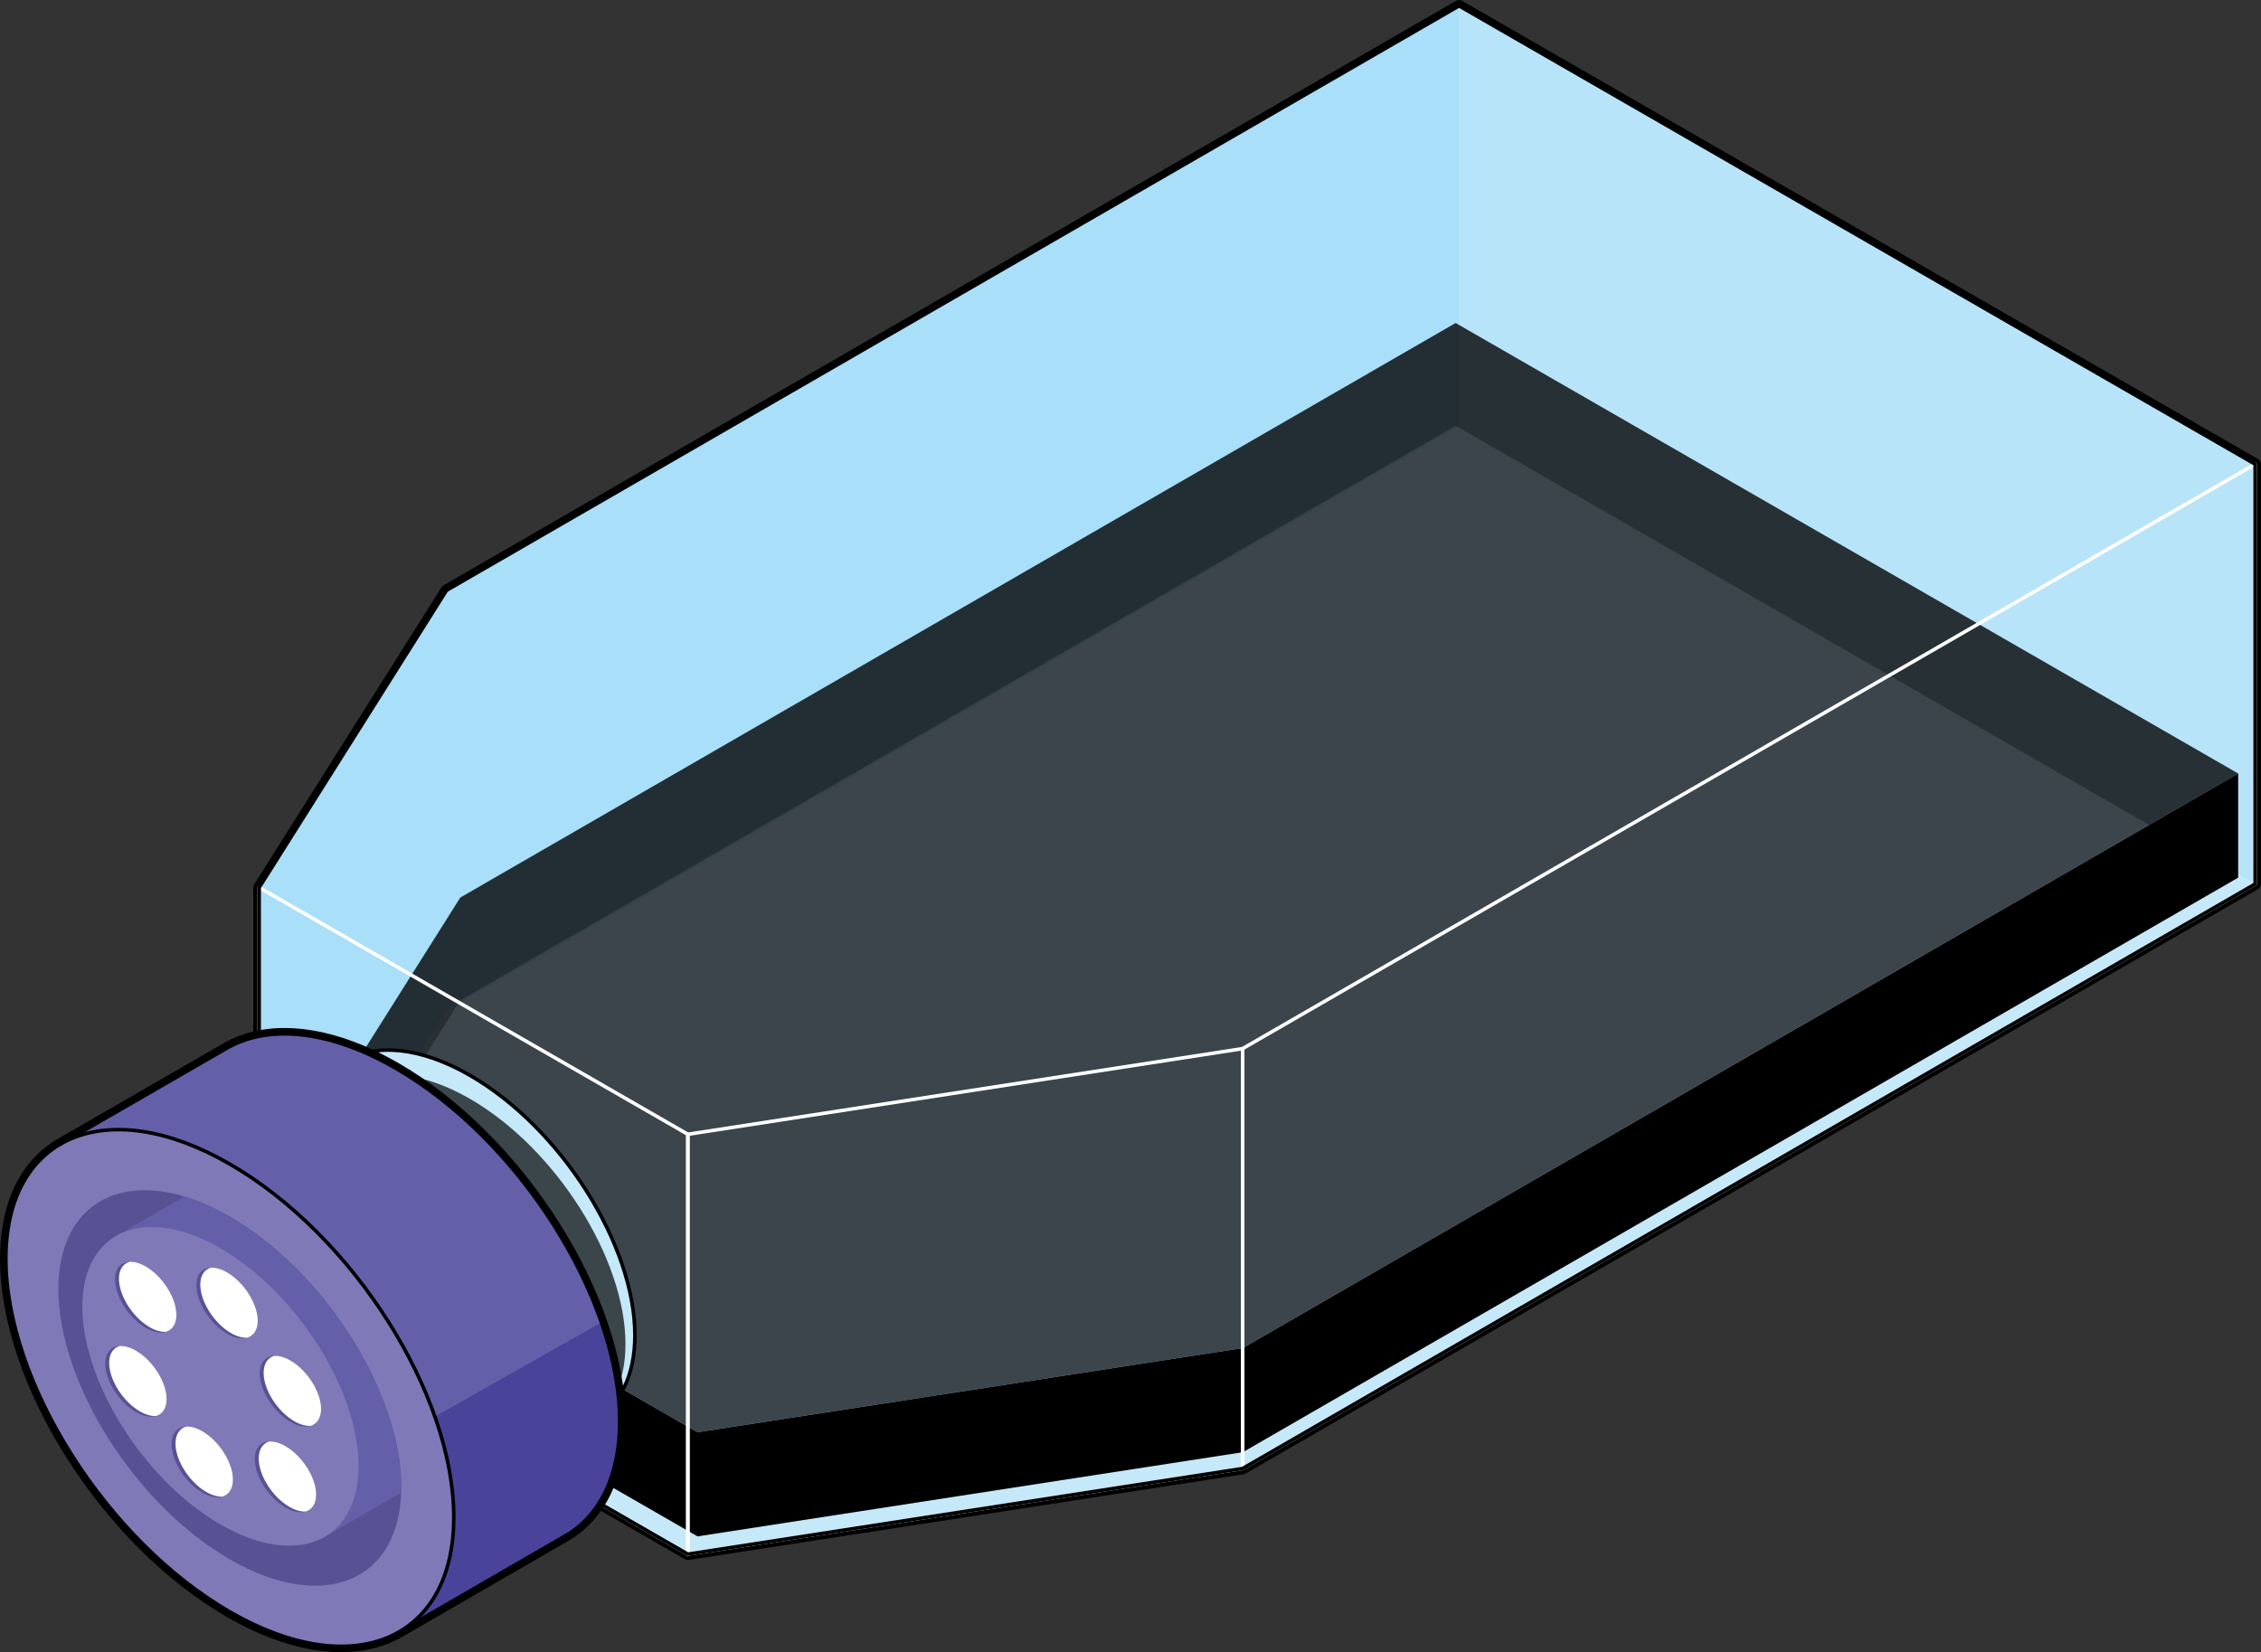 <?xml version="1.0" encoding="utf-8"?>
<!-- Generator: Adobe Illustrator 16.0.0, SVG Export Plug-In . SVG Version: 6.00 Build 0)  -->
<!DOCTYPE svg PUBLIC "-//W3C//DTD SVG 1.1//EN" "http://www.w3.org/Graphics/SVG/1.1/DTD/svg11.dtd">
<svg version="1.1" id="Layer_1" xmlns="http://www.w3.org/2000/svg" xmlns:xlink="http://www.w3.org/1999/xlink" x="0px" y="0px"
	 width="480.645px" height="351.288px" viewBox="0 0 480.645 351.288" enable-background="new 0 0 480.645 351.288"
	 xml:space="preserve">
<rect x="0" y="0" width="480.645" height="351.288" fill="#333333" stroke="none"/>
<g>
	
		<polygon fill="none" stroke="#000000" stroke-width="2.5" stroke-linecap="round" stroke-linejoin="round" stroke-miterlimit="10" points="
		94.928,125.524 310.169,1.25 479.395,98.694 479.395,187.962 264.153,312.235 146.221,330.445 55.1,277.976 55.1,188.706 	"/>
	<polygon fill="#C6E9FA" points="94.928,214.794 310.169,90.52 479.395,187.962 264.153,312.235 146.221,330.445 55.1,277.976 	"/>
	<polygon fill="#C6E9FA" points="479.395,98.694 264.153,222.966 264.153,312.235 479.395,187.962 	"/>
	<polygon fill="#C6E9FA" points="264.153,222.966 146.221,241.177 146.221,330.445 264.153,312.235 	"/>
	<polygon fill="#C6E9FA" points="146.221,241.177 55.1,188.707 55.1,277.976 146.221,330.445 	"/>
	<polygon fill="#C6E9FA" points="94.928,125.524 310.169,1.25 479.395,98.694 264.153,222.966 146.221,241.177 55.1,188.707 	"/>
	<polygon opacity="0.5" fill="#8DD7F7" points="55.1,277.976 55.1,188.707 94.928,125.524 310.169,1.25 310.169,90.52 
		94.928,214.794 	"/>
	<polygon opacity="0.5" fill="#ABE0F9" points="479.395,98.694 479.395,187.962 310.169,90.52 310.169,1.25 	"/>
	<g id="changecolor">
		<polygon points="148.277,304.535 264.205,286.634 475.79,164.473 475.79,186.611 264.205,308.772 148.277,326.672 58.703,275.094 
			58.703,252.958 		"/>
		<polygon opacity="0.7" points="97.855,190.847 309.439,68.685 475.79,164.473 264.205,286.634 148.277,304.535 58.703,252.958 		
			"/>
		<polygon opacity="0.3" points="309.439,90.52 97.855,212.681 68.802,258.772 58.703,252.958 97.855,190.847 309.439,68.685 
			475.79,164.473 456.856,175.405 		"/>
	</g>
	<g>
		
			<polygon fill="none" stroke="#FFFFFF" stroke-width="0.75" stroke-linecap="round" stroke-linejoin="round" stroke-miterlimit="10" points="
			479.395,98.694 264.153,222.966 264.153,312.235 479.395,187.962 		"/>
		
			<polygon fill="none" stroke="#FFFFFF" stroke-width="0.75" stroke-linecap="round" stroke-linejoin="round" stroke-miterlimit="10" points="
			264.153,222.966 146.221,241.177 146.221,330.445 264.153,312.235 		"/>
		
			<polygon fill="none" stroke="#FFFFFF" stroke-width="0.75" stroke-linecap="round" stroke-linejoin="round" stroke-miterlimit="10" points="
			146.221,241.177 55.1,188.707 55.1,277.976 146.221,330.445 		"/>
	</g>
	
		<polygon fill="none" stroke="#000000" stroke-width="0.75" stroke-linecap="round" stroke-linejoin="round" stroke-miterlimit="10" points="
		94.928,125.524 310.169,1.25 479.395,98.694 479.395,187.962 264.153,312.235 146.221,330.445 55.1,277.976 55.1,188.706 	"/>
	<g>
		<path fill="#C6E9FA" d="M73.281,225.636c6.439-3.833,16.005-3.123,26.646,3.02c19.271,11.127,35.037,35.996,35.037,55.266
			c0,8.629-3.169,14.721-8.392,17.83l-25.953,14.992l-53.302-76.129L73.281,225.636z"/>
		<path id="changecolor_7_" opacity="0.7" fill="#000200" d="M74.77,230.788c6.075-3.615,15.1-2.945,25.139,2.85
			c18.181,10.497,33.056,33.96,33.056,52.14c0,8.143-2.99,13.889-7.917,16.82l-24.486,14.146l-50.286-71.824L74.77,230.788z"/>
		
			<path fill="none" stroke="#000000" stroke-width="0.75" stroke-linecap="round" stroke-linejoin="round" stroke-miterlimit="10" d="
			M73.281,225.636c6.439-3.833,16.005-3.123,26.646,3.02c19.271,11.127,35.037,35.996,35.037,55.266
			c0,8.629-3.169,14.721-8.392,17.83l-25.953,14.992l-53.302-76.129L73.281,225.636z"/>
		<g>
			<path fill="none" stroke="#000000" stroke-width="2.5" stroke-miterlimit="10" d="M12.651,243.404l-0.007-0.012l35.278-20.354
				c8.751-5.206,21.748-4.243,36.206,4.104c26.184,15.119,47.608,48.911,47.608,75.095c0,11.726-4.306,20.004-11.401,24.226
				l-35.267,20.375l-0.006-0.01c-8.75,5.207-21.748,4.245-36.206-4.104C22.673,327.606,1.25,293.812,1.25,267.628
				C1.25,255.903,5.556,247.626,12.651,243.404z"/>
			<path fill="#D0D2D3" d="M73.969,243.644c19.27,11.126,35.037,35.995,35.037,55.266c0,19.27-15.768,25.935-35.037,14.809
				s-35.036-35.997-35.036-55.268C38.933,239.181,54.699,232.517,73.969,243.644z"/>
			<g>
				<path fill="#645FA9" d="M47.923,223.038c8.751-5.206,21.748-4.243,36.206,4.104c26.184,15.119,47.608,48.911,47.608,75.095
					c0,11.726-4.306,20.003-11.401,24.226l-35.267,20.375L12.645,243.392L47.923,223.038z"/>
			</g>
			<path fill="#49439A" d="M64.292,317.162l63.545-35.979c2.504,7.223,3.9,14.385,3.9,21.054c0,11.726-4.306,20.003-11.401,24.226
				l-35.267,20.375L64.292,317.162z"/>
			
				<path fill="none" stroke="#000000" stroke-width="0.75" stroke-linecap="round" stroke-linejoin="round" stroke-miterlimit="10" d="
				M47.923,223.038c8.751-5.206,21.748-4.243,36.206,4.104c26.184,15.119,47.608,48.911,47.608,75.095
				c0,11.726-4.306,20.003-11.401,24.226l-35.267,20.375L12.645,243.392L47.923,223.038z"/>
			<path fill="#7F79B7" d="M48.857,247.509c26.184,15.117,47.607,48.908,47.607,75.092c0,26.185-21.424,35.24-47.607,20.123
				C22.673,327.606,1.25,293.812,1.25,267.628C1.25,241.447,22.673,232.39,48.857,247.509z"/>
			
				<path fill="none" stroke="#000000" stroke-width="0.75" stroke-linecap="round" stroke-linejoin="round" stroke-miterlimit="10" d="
				M48.857,247.509c26.184,15.117,47.607,48.908,47.607,75.092c0,26.185-21.424,35.24-47.607,20.123
				C22.673,327.606,1.25,293.812,1.25,267.628C1.25,241.447,22.673,232.39,48.857,247.509z"/>
			<path fill="#575294" d="M48.857,258.672c20.044,11.573,36.443,37.44,36.443,57.484s-16.399,26.976-36.443,15.403
				c-20.044-11.573-36.443-37.441-36.443-57.484C12.414,254.032,28.813,247.099,48.857,258.672z"/>
			<path fill="#645FA9" d="M24.53,262.873l14.664-8.461c3.081,0.926,6.319,2.331,9.663,4.261
				c20.044,11.573,36.443,37.44,36.443,57.484c0,0.419-0.018,0.823-0.031,1.23l-16.071,9.285L24.53,262.873z"/>
			<path fill="#7F79B7" d="M46.864,265.411c16.149,9.323,29.362,30.165,29.362,46.315c0,16.148-13.213,21.733-29.362,12.41
				c-16.149-9.324-29.361-30.168-29.361-46.315C17.503,261.672,30.715,256.087,46.864,265.411z"/>
			<g>
				<path fill="#575294" d="M48.267,270.531c3.59,2.07,6.528,6.706,6.528,10.297c0,3.589-2.938,4.832-6.528,2.758
					c-3.59-2.072-6.527-6.707-6.527-10.298C41.739,269.699,44.677,268.457,48.267,270.531z"/>
				<path fill="#FFFFFF" d="M42.578,273.15c0-1.951,0.871-3.201,2.238-3.612c1.004-0.049,2.185,0.261,3.45,0.993
					c3.59,2.07,6.528,6.706,6.528,10.297c0,1.949-0.871,3.199-2.238,3.608c-1.004,0.051-2.185-0.259-3.45-0.991
					C45.516,281.373,42.578,276.739,42.578,273.15z"/>
			</g>
			<g>
				<path fill="#575294" d="M42.997,304.305c3.591,2.073,6.528,6.706,6.528,10.296c0,3.591-2.938,4.832-6.528,2.76
					c-3.59-2.072-6.528-6.706-6.528-10.297C36.469,303.474,39.407,302.232,42.997,304.305z"/>
				<path fill="#FFFFFF" d="M37.309,306.925c0-1.951,0.871-3.201,2.238-3.611c1.004-0.051,2.185,0.262,3.45,0.991
					c3.591,2.073,6.528,6.706,6.528,10.296c0,1.951-0.871,3.202-2.239,3.611c-1.003,0.051-2.184-0.261-3.45-0.991
					C40.246,315.148,37.309,310.515,37.309,306.925z"/>
			</g>
			<g>
				<path fill="#575294" d="M30.975,269.277c3.59,2.07,6.527,6.705,6.527,10.296c0,3.589-2.938,4.832-6.527,2.759
					c-3.591-2.071-6.528-6.706-6.528-10.297C24.446,268.445,27.384,267.203,30.975,269.277z"/>
				<path fill="#FFFFFF" d="M25.286,271.896c0-1.951,0.871-3.201,2.238-3.611c1.004-0.051,2.185,0.262,3.45,0.992
					c3.59,2.07,6.527,6.705,6.527,10.296c0,1.949-0.87,3.2-2.237,3.608c-1.004,0.053-2.185-0.259-3.45-0.99
					C28.224,280.119,25.286,275.486,25.286,271.896z"/>
			</g>
			<g>
				<path fill="#575294" d="M28.896,287.177c3.59,2.071,6.527,6.705,6.527,10.295c0,3.592-2.938,4.833-6.527,2.76
					c-3.591-2.072-6.528-6.708-6.528-10.297C22.367,286.345,25.305,285.103,28.896,287.177z"/>
				<path fill="#FFFFFF" d="M23.206,289.794c0-1.949,0.871-3.199,2.238-3.609c1.004-0.051,2.185,0.26,3.451,0.992
					c3.59,2.071,6.527,6.705,6.527,10.295c0,1.95-0.871,3.201-2.238,3.609c-1.004,0.052-2.185-0.259-3.45-0.989
					C26.144,298.02,23.206,293.384,23.206,289.794z"/>
			</g>
			<g>
				<path fill="#575294" d="M61.733,289.275c3.59,2.072,6.527,6.705,6.527,10.297c0,3.59-2.938,4.832-6.527,2.758
					c-3.591-2.071-6.529-6.705-6.529-10.297C55.204,288.444,58.143,287.203,61.733,289.275z"/>
				<path fill="#FFFFFF" d="M56.044,291.894c0-1.95,0.871-3.2,2.238-3.61c1.004-0.05,2.185,0.26,3.451,0.991
					c3.59,2.072,6.527,6.705,6.527,10.297c0,1.95-0.871,3.2-2.238,3.609c-1.004,0.051-2.185-0.26-3.45-0.991
					C58.981,300.119,56.044,295.483,56.044,291.894z"/>
			</g>
			<g>
				<path fill="#575294" d="M60.684,307.486c3.59,2.072,6.527,6.705,6.527,10.297c0,3.589-2.938,4.832-6.527,2.759
					s-6.528-6.708-6.528-10.298C54.155,306.655,57.094,305.412,60.684,307.486z"/>
				<path fill="#FFFFFF" d="M54.995,310.104c0-1.949,0.87-3.199,2.238-3.61c1.004-0.049,2.185,0.26,3.45,0.992
					c3.59,2.072,6.527,6.705,6.527,10.297c0,1.949-0.87,3.199-2.238,3.609c-1.003,0.051-2.184-0.26-3.449-0.99
					C57.933,318.328,54.995,313.695,54.995,310.104z"/>
			</g>
		</g>
	</g>
</g>
</svg>
